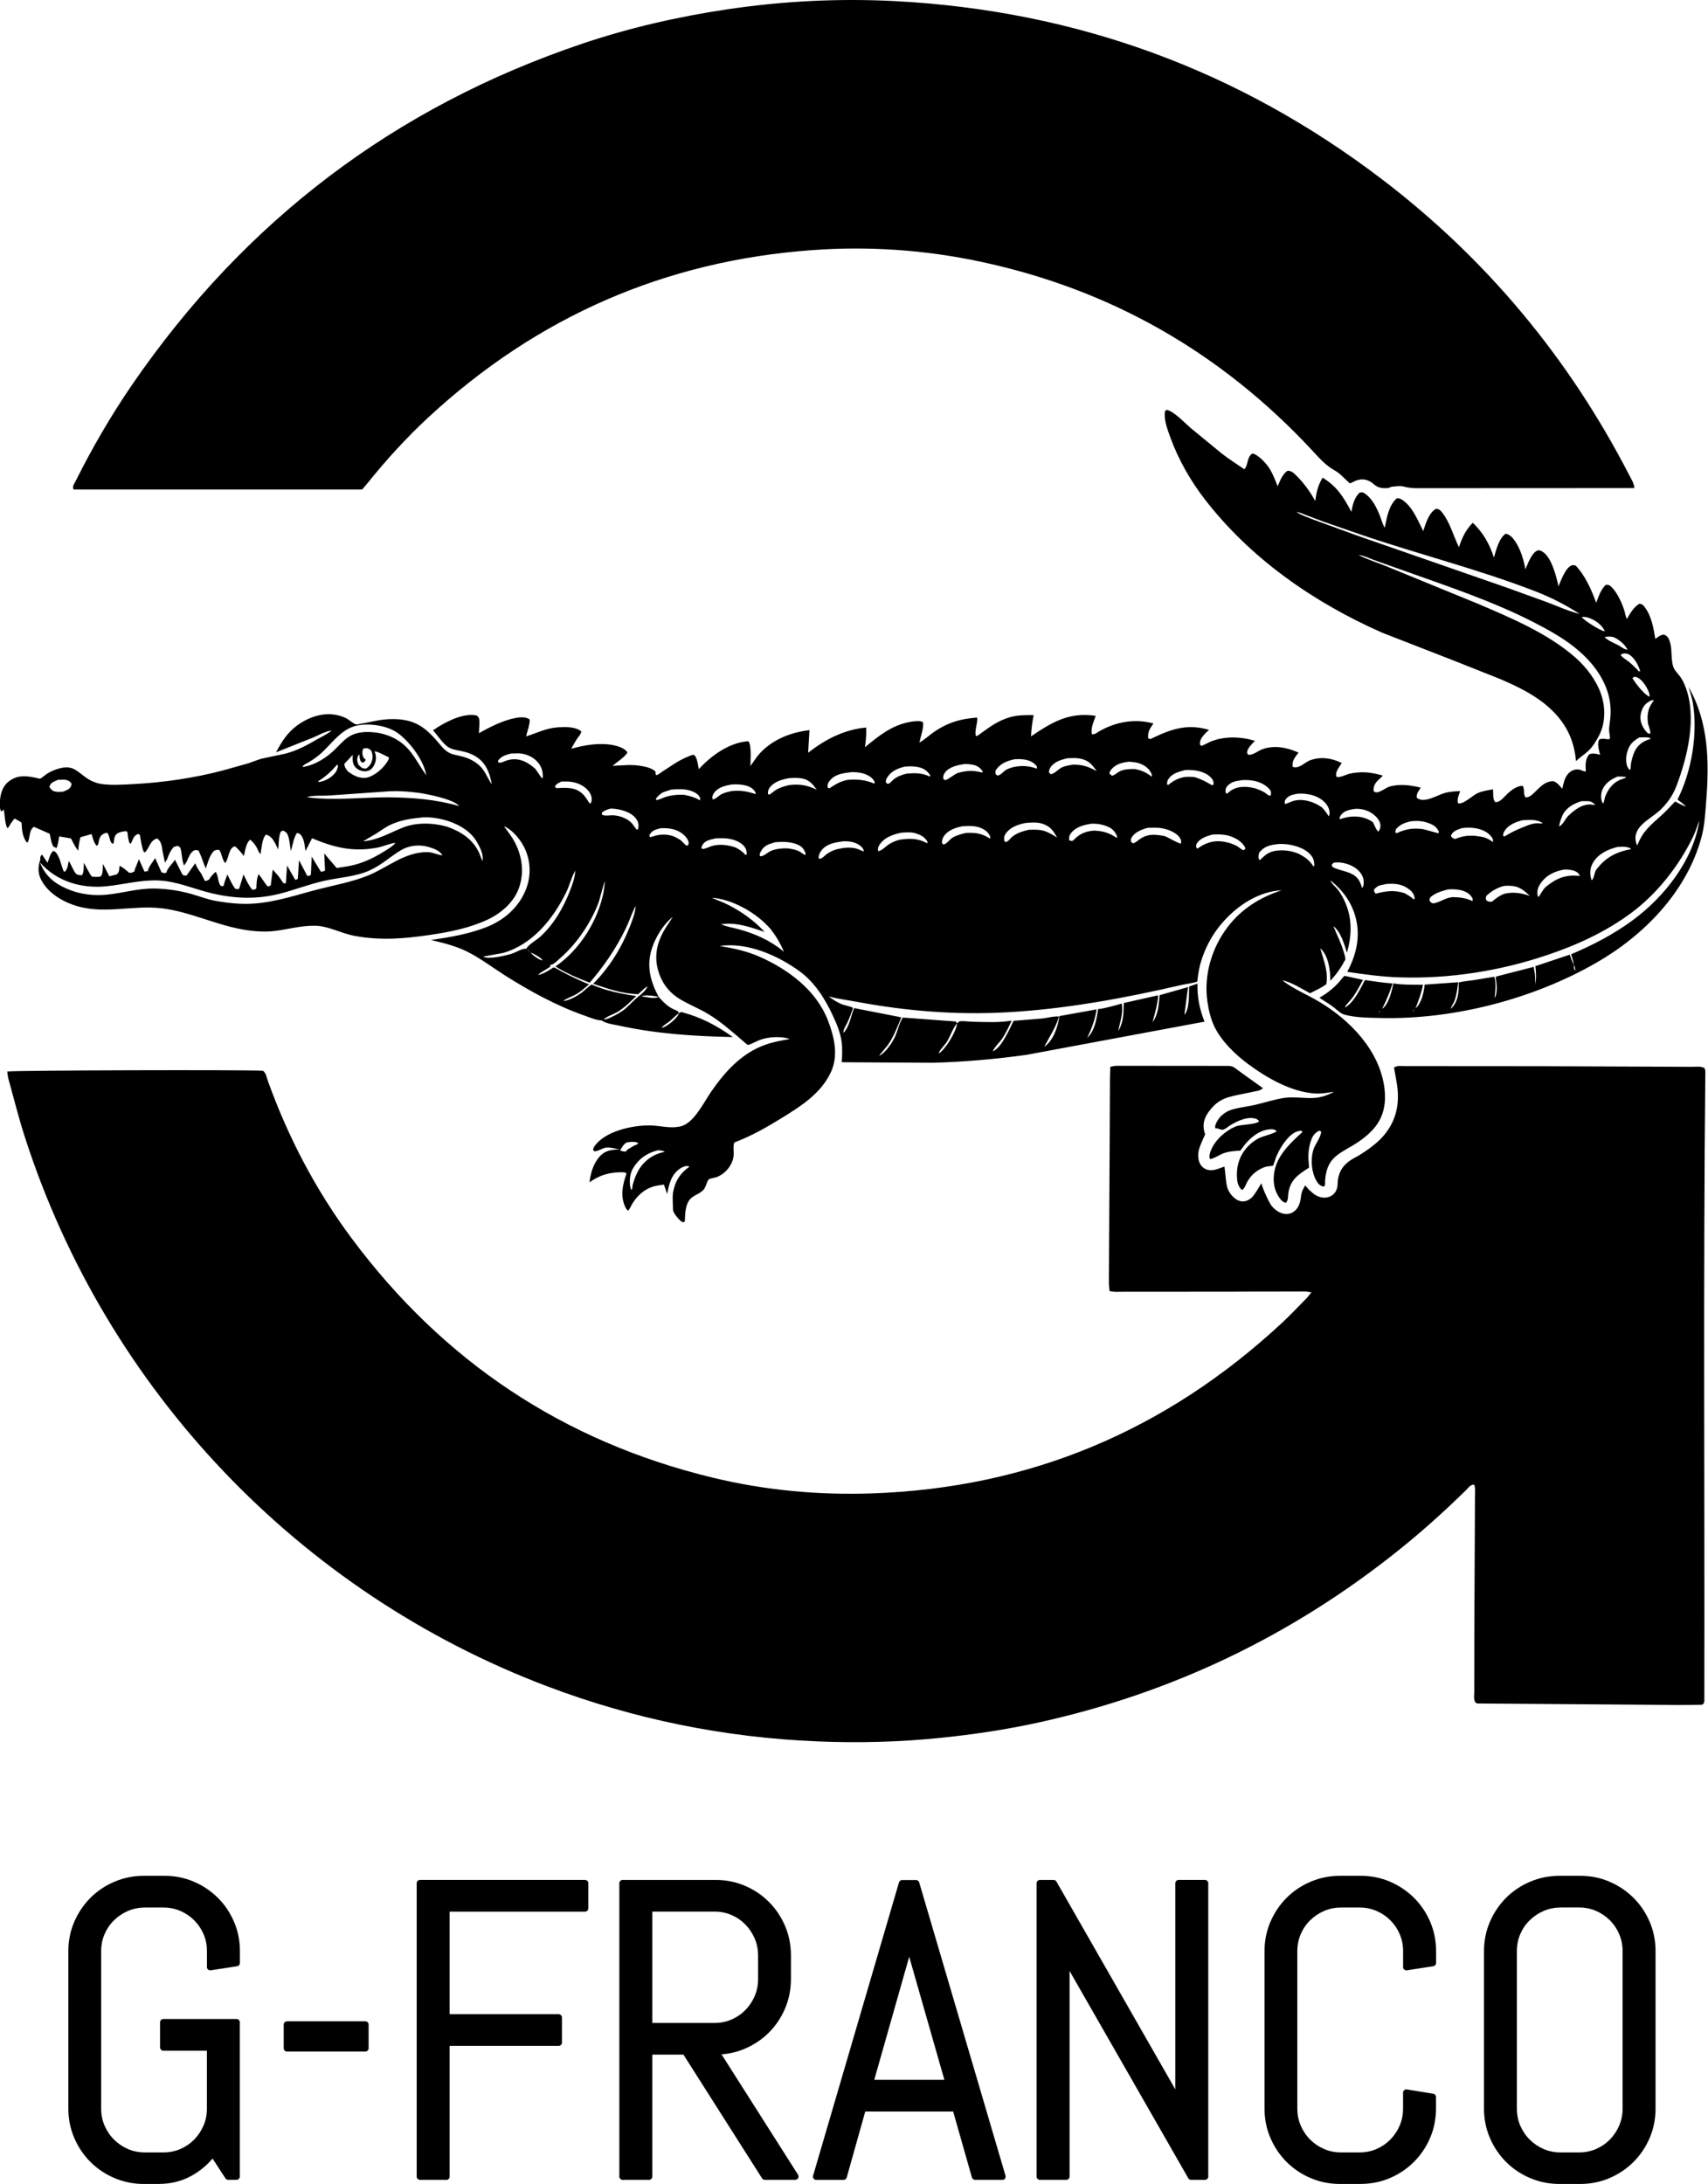 <?xml version="1.0" encoding="UTF-8"?><svg id="_レイヤー_2" xmlns="http://www.w3.org/2000/svg" viewBox="0 0 369.57 472.45"><g id="_レイヤー_1-2"><path d="M51.21,470.85h-1.81l-3.32-5.09c-1.39,1.83-3.07,3.28-5.04,4.36-1.98,1.08-4.18,1.62-6.6,1.62h-3.32c-2.15,0-4.18-.41-6.09-1.22-1.9-.81-3.56-1.92-4.98-3.34-1.42-1.42-2.53-3.07-3.34-4.96-.81-1.89-1.22-3.91-1.22-6.06v-34.08c0-2.15.41-4.17,1.22-6.06.81-1.89,1.92-3.54,3.34-4.96s3.07-2.53,4.98-3.34c1.9-.81,3.93-1.22,6.09-1.22h4.51c2.15,0,4.17.41,6.06,1.22,1.89.81,3.54,1.92,4.96,3.34s2.53,3.07,3.34,4.96c.81,1.89,1.22,3.91,1.22,6.06v2.57l-5.71.88v-3.45c0-1.42-.27-2.74-.8-3.96-.53-1.22-1.25-2.29-2.17-3.21-.92-.91-1.98-1.64-3.21-2.17-1.22-.53-2.54-.8-3.96-.8h-3.98c-1.42,0-2.74.27-3.96.8-1.23.53-2.3,1.26-3.23,2.17-.93.91-1.66,1.98-2.19,3.21-.53,1.23-.8,2.55-.8,3.96v34.08c0,1.42.27,2.74.8,3.96.53,1.23,1.26,2.3,2.19,3.23.93.93,2.01,1.66,3.23,2.19,1.22.53,2.54.8,3.96.8h3.98c1.42,0,2.74-.27,3.96-.8,1.23-.53,2.29-1.26,3.21-2.19.91-.93,1.64-2.01,2.17-3.23.53-1.22.8-2.54.8-3.96v-13.23h-10.14v-5.44h15.84v33.37Z"/><path d="M34.44,472.45h-3.32c-2.24,0-4.38-.43-6.36-1.28-1.98-.84-3.73-2.02-5.2-3.49-1.47-1.47-2.65-3.22-3.49-5.18-.85-1.97-1.28-4.1-1.28-6.34v-34.08c0-2.24.43-4.37,1.28-6.34.84-1.96,2.02-3.7,3.49-5.18s3.22-2.65,5.2-3.49c1.98-.85,4.12-1.28,6.36-1.28h4.51c2.24,0,4.37.43,6.34,1.28,1.96.84,3.7,2.02,5.18,3.49s2.65,3.21,3.49,5.18c.85,1.97,1.27,4.1,1.27,6.34v2.57c0,.35-.25.64-.6.7l-5.71.88c-.2.03-.41-.03-.57-.16-.16-.13-.25-.33-.25-.54v-3.45c0-1.31-.25-2.55-.74-3.68-.49-1.14-1.17-2.14-2.02-2.99-.85-.85-1.86-1.53-2.99-2.02-1.13-.49-2.37-.74-3.68-.74h-3.98c-1.31,0-2.55.25-3.68.74-1.14.49-2.15,1.17-3.02,2.02-.86.84-1.55,1.85-2.04,2.99-.49,1.13-.74,2.37-.74,3.68v34.08c0,1.31.25,2.55.74,3.68.5,1.14,1.18,2.16,2.04,3.01.86.86,1.88,1.55,3.01,2.04,1.13.49,2.37.74,3.68.74h3.98c1.31,0,2.55-.25,3.68-.74,1.13-.49,2.14-1.18,2.99-2.04.85-.86,1.53-1.88,2.02-3.02.49-1.13.74-2.36.74-3.68v-12.53h-9.43c-.39,0-.71-.32-.71-.71v-5.44c0-.39.32-.71.71-.71h15.84c.39,0,.71.32.71.71v33.37c0,.39-.32.71-.71.71h-1.81c-.24,0-.46-.12-.59-.32l-2.79-4.27c-1.32,1.55-2.88,2.81-4.65,3.78-2.08,1.13-4.41,1.7-6.93,1.7ZM31.12,407.21c-2.05,0-4,.39-5.81,1.16-1.81.77-3.41,1.84-4.76,3.19s-2.42,2.94-3.19,4.74c-.77,1.79-1.16,3.74-1.16,5.79v34.08c0,2.05.39,3.99,1.16,5.78.77,1.8,1.84,3.39,3.19,4.74,1.34,1.35,2.95,2.42,4.75,3.19,1.81.77,3.76,1.16,5.81,1.16h3.32c2.29,0,4.39-.51,6.26-1.53,1.88-1.02,3.5-2.43,4.82-4.17.14-.18.34-.28.59-.28.23,0,.44.13.57.32l3.11,4.77h.72v-31.96h-14.43v4.03h9.43c.39,0,.71.32.71.71v13.23c0,1.51-.29,2.94-.86,4.24-.56,1.3-1.34,2.46-2.31,3.45-.98.99-2.13,1.78-3.43,2.34-1.31.57-2.73.86-4.24.86h-3.98c-1.51,0-2.93-.29-4.24-.86-1.3-.56-2.46-1.35-3.45-2.34-.99-.98-1.77-2.14-2.34-3.45-.57-1.31-.86-2.73-.86-4.24v-34.08c0-1.51.29-2.93.86-4.24.57-1.31,1.36-2.46,2.34-3.43.99-.97,2.15-1.75,3.44-2.31,1.31-.57,2.73-.86,4.24-.86h3.98c1.51,0,2.93.29,4.24.86,1.3.56,2.45,1.34,3.43,2.32.97.97,1.75,2.13,2.32,3.43.57,1.31.86,2.74.86,4.24v2.63l4.29-.66v-1.96c0-2.05-.39-4-1.16-5.78-.77-1.8-1.85-3.39-3.19-4.74s-2.94-2.42-4.74-3.19c-1.79-.77-3.74-1.16-5.78-1.16h-4.51Z"/><path d="M62.1,443.1v-5.13h16.95v5.13h-16.95Z"/><path d="M79.05,443.81h-16.95c-.39,0-.71-.32-.71-.71v-5.13c0-.39.32-.71.71-.71h16.95c.39,0,.71.32.71.71v5.13c0,.39-.32.71-.71.71ZM62.81,442.4h15.54v-3.72h-15.54v3.72Z"/><path d="M96.58,412.83v23.59h24.3v5.44h-24.3v28.99h-5.71v-63.46h35.72v5.44h-30.01Z"/><path d="M96.58,471.56h-5.71c-.39,0-.71-.32-.71-.71v-63.46c0-.39.32-.71.71-.71h35.72c.39,0,.71.32.71.71v5.44c0,.39-.32.71-.71.71h-29.3v22.18h23.59c.39,0,.71.32.71.71v5.44c0,.39-.32.71-.71.71h-23.59v28.28c0,.39-.32.71-.71.71ZM91.57,470.15h4.3v-28.28c0-.39.32-.71.71-.71h23.59v-4.03h-23.59c-.39,0-.71-.32-.71-.71v-23.59c0-.39.32-.71.71-.71h29.3v-4.03h-34.3v62.05Z"/><path d="M165.49,470.85l-17.22-27.09h-7.83v27.09h-5.71v-63.46h20.14c2.15,0,4.17.41,6.06,1.22,1.89.81,3.54,1.92,4.96,3.34,1.42,1.42,2.53,3.08,3.34,4.98.81,1.9,1.22,3.93,1.22,6.09v5.13c0,2.15-.4,4.18-1.22,6.09-.81,1.9-1.92,3.56-3.34,4.98-1.42,1.42-3.07,2.53-4.96,3.34-1.89.81-3.91,1.22-6.06,1.22l17.22,27.09h-6.59ZM164.73,423.01c0-1.42-.27-2.74-.8-3.96-.53-1.22-1.25-2.3-2.17-3.23-.92-.93-1.98-1.66-3.21-2.19-1.22-.53-2.54-.8-3.96-.8h-14.16v25.49h14.16c1.42,0,2.74-.27,3.96-.8,1.23-.53,2.29-1.26,3.21-2.19.91-.93,1.64-2.01,2.17-3.23.53-1.22.8-2.54.8-3.96v-5.13Z"/><path d="M172.08,471.56h-6.59c-.24,0-.47-.12-.6-.33l-17.01-26.76h-6.74v26.38c0,.39-.32.71-.71.71h-5.71c-.39,0-.71-.32-.71-.71v-63.46c0-.39.32-.71.71-.71h20.14c2.24,0,4.37.43,6.34,1.27s3.71,2.02,5.18,3.49c1.47,1.47,2.65,3.22,3.49,5.2.85,1.98,1.27,4.12,1.27,6.36v5.13c0,2.24-.43,4.38-1.27,6.36s-2.02,3.73-3.49,5.2c-1.47,1.47-3.21,2.65-5.18,3.49-1.59.69-3.3,1.1-5.08,1.23l16.56,26.05c.14.22.15.49.02.72-.12.23-.36.37-.62.37ZM165.88,470.15h4.92l-16.53-26c-.14-.22-.15-.49-.02-.72.12-.23.36-.37.62-.37,2.05,0,4-.39,5.78-1.16,1.8-.77,3.39-1.85,4.74-3.19,1.34-1.34,2.42-2.94,3.19-4.76.77-1.8,1.16-3.76,1.16-5.81v-5.13c0-2.05-.39-4-1.16-5.81-.77-1.81-1.85-3.41-3.19-4.76-1.34-1.34-2.94-2.42-4.74-3.19-1.79-.77-3.74-1.16-5.78-1.16h-19.43v62.05h4.3v-26.38c0-.39.32-.71.71-.71h7.83c.24,0,.47.12.6.33l17.01,26.76ZM154.6,439.03h-14.16c-.39,0-.71-.32-.71-.71v-25.49c0-.39.32-.71.71-.71h14.16c1.5,0,2.93.29,4.24.86,1.3.56,2.46,1.35,3.43,2.34.97.99,1.75,2.15,2.31,3.45.57,1.31.86,2.74.86,4.24v5.13c0,1.51-.29,2.94-.86,4.24-.56,1.3-1.34,2.46-2.31,3.44-.98.99-2.13,1.78-3.43,2.34-1.31.57-2.73.86-4.24.86ZM141.14,437.62h13.46c1.31,0,2.55-.25,3.68-.74,1.14-.49,2.14-1.18,2.99-2.04.85-.86,1.53-1.88,2.02-3.02.49-1.13.74-2.36.74-3.68v-5.13c0-1.31-.25-2.55-.74-3.68-.5-1.14-1.18-2.16-2.02-3.02-.85-.86-1.85-1.55-2.99-2.04-1.13-.49-2.37-.74-3.68-.74h-13.46v24.08Z"/><path d="M206.78,456.07h-20.09l-4.16,14.78h-5.93l18.59-63.46h3.01l18.68,63.46h-5.89l-4.2-14.78ZM188.23,450.63h17.04l-8.36-29.25-.18-2.35-.18,2.35-8.32,29.25Z"/><path d="M216.87,471.56h-5.89c-.31,0-.59-.21-.68-.51l-4.06-14.27h-19.02l-4.01,14.27c-.09.3-.36.52-.68.52h-5.93c-.22,0-.43-.11-.56-.28-.13-.18-.18-.41-.11-.62l18.59-63.46c.09-.3.36-.51.68-.51h3.01c.31,0,.59.21.68.51l18.68,63.46c.06.21.02.44-.11.62-.13.18-.34.28-.57.28ZM211.51,470.15h4.41l-18.26-62.05h-1.95l-18.17,62.05h4.45l4.01-14.27c.09-.3.36-.52.68-.52h20.09c.31,0,.59.21.68.51l4.06,14.27ZM205.27,451.33h-17.04c-.22,0-.43-.11-.56-.28-.13-.18-.18-.41-.12-.62l8.32-29.25.15-2.21c.03-.37.33-.65.7-.65.37,0,.68.28.7.65l.18,2.35,8.34,29.11c.06.21.02.44-.11.62-.13.18-.34.28-.56.28ZM189.17,449.92h15.17l-7.61-26.62-7.56,26.62Z"/><path d="M257.72,470.85l-26.47-46.2-.53-2.74v48.95h-5.71v-63.46h2.97l26.47,46.25.57,2.7v-48.95h5.71v63.46h-3.01Z"/><path d="M260.73,471.56h-3.01c-.25,0-.49-.14-.61-.36l-25.68-44.83v44.48c0,.39-.32.71-.71.71h-5.71c-.39,0-.71-.32-.71-.71v-63.46c0-.39.32-.71.71-.71h2.97c.25,0,.49.14.61.36l25.72,44.95v-44.6c0-.39.32-.71.71-.71h5.71c.39,0,.71.32.71.71v63.46c0,.39-.32.71-.71.71ZM258.13,470.15h1.89v-62.05h-4.3v48.24c0,.36-.27.66-.63.7-.36.04-.69-.2-.76-.55l-.55-2.59-26.21-45.8h-1.85v62.05h4.3v-48.24c0-.36.28-.67.64-.7.39-.02.69.21.76.57l.51,2.63,26.2,45.75Z"/><path d="M308.81,462.22c-.81,1.89-1.92,3.54-3.34,4.96-1.42,1.42-3.07,2.53-4.96,3.34-1.89.81-3.91,1.22-6.06,1.22h-4.51c-2.15,0-4.18-.41-6.09-1.22-1.9-.81-3.56-1.92-4.98-3.34-1.42-1.42-2.53-3.07-3.34-4.96-.81-1.89-1.22-3.91-1.22-6.06v-34.08c0-2.15.41-4.17,1.22-6.06.81-1.89,1.92-3.54,3.34-4.96s3.07-2.53,4.98-3.34c1.9-.81,3.93-1.22,6.09-1.22h4.51c2.15,0,4.17.41,6.06,1.22,1.89.81,3.54,1.92,4.96,3.34s2.53,3.07,3.34,4.96c.81,1.89,1.22,3.91,1.22,6.06v2.57l-5.71.88v-3.45c0-1.42-.27-2.74-.8-3.96-.53-1.22-1.25-2.29-2.17-3.21-.92-.91-1.98-1.64-3.21-2.17-1.22-.53-2.54-.8-3.96-.8h-3.98c-1.42,0-2.74.27-3.96.8-1.23.53-2.3,1.26-3.23,2.17-.93.91-1.66,1.98-2.19,3.21-.53,1.23-.8,2.55-.8,3.96v34.08c0,1.42.27,2.74.8,3.96.53,1.23,1.26,2.3,2.19,3.23.93.93,2.01,1.66,3.23,2.19,1.22.53,2.54.8,3.96.8h3.98c1.42,0,2.74-.27,3.96-.8,1.23-.53,2.29-1.26,3.21-2.19.91-.93,1.64-2.01,2.17-3.23.53-1.22.8-2.54.8-3.96v-3.45l5.71.93v2.52c0,2.16-.4,4.17-1.22,6.06Z"/><path d="M294.45,472.45h-4.51c-2.24,0-4.38-.43-6.36-1.28-1.98-.84-3.73-2.02-5.2-3.49-1.47-1.47-2.65-3.22-3.49-5.18-.85-1.97-1.28-4.1-1.28-6.34v-34.08c0-2.24.43-4.37,1.28-6.34.84-1.96,2.02-3.7,3.49-5.18s3.22-2.65,5.2-3.49c1.98-.85,4.12-1.28,6.36-1.28h4.51c2.24,0,4.37.43,6.34,1.28,1.96.84,3.7,2.02,5.18,3.49s2.65,3.21,3.49,5.18c.85,1.97,1.27,4.1,1.27,6.34v2.57c0,.35-.25.64-.6.7l-5.71.88c-.2.03-.41-.03-.57-.16-.16-.13-.25-.33-.25-.54v-3.45c0-1.31-.25-2.55-.74-3.68-.49-1.14-1.17-2.14-2.02-2.99-.85-.85-1.86-1.53-2.99-2.02-1.13-.49-2.37-.74-3.68-.74h-3.98c-1.31,0-2.55.25-3.68.74-1.14.49-2.15,1.17-3.02,2.02-.86.84-1.55,1.85-2.04,2.99-.49,1.13-.74,2.37-.74,3.68v34.08c0,1.31.25,2.55.74,3.68.5,1.14,1.18,2.16,2.04,3.01.86.86,1.88,1.55,3.01,2.04,1.13.49,2.37.74,3.68.74h3.98c1.31,0,2.55-.25,3.68-.74,1.13-.49,2.14-1.18,2.99-2.04.85-.86,1.53-1.88,2.02-3.02.49-1.13.74-2.36.74-3.68v-3.45c0-.21.09-.4.25-.54.16-.13.36-.2.57-.16l5.71.93c.34.05.59.35.59.7v2.52c0,2.24-.43,4.38-1.27,6.34s-2.02,3.71-3.49,5.18c-1.47,1.47-3.21,2.65-5.18,3.49-1.97.85-4.1,1.28-6.34,1.28ZM289.94,407.21c-2.05,0-4,.39-5.81,1.16-1.81.77-3.41,1.84-4.76,3.19s-2.42,2.94-3.19,4.74c-.77,1.79-1.16,3.74-1.16,5.79v34.08c0,2.05.39,3.99,1.16,5.78.77,1.8,1.84,3.39,3.19,4.74,1.34,1.35,2.95,2.42,4.75,3.19,1.81.77,3.76,1.16,5.81,1.16h4.51c2.05,0,3.99-.39,5.78-1.16,1.8-.77,3.39-1.85,4.74-3.19,1.34-1.34,2.42-2.94,3.19-4.74h0c.77-1.79,1.16-3.73,1.16-5.78v-1.92l-4.29-.7v2.62c0,1.51-.29,2.94-.86,4.24-.56,1.3-1.34,2.46-2.31,3.45-.98.99-2.13,1.78-3.43,2.34-1.31.57-2.73.86-4.24.86h-3.98c-1.51,0-2.93-.29-4.24-.86-1.3-.56-2.46-1.35-3.45-2.34-.99-.98-1.77-2.14-2.34-3.45-.57-1.31-.86-2.73-.86-4.24v-34.08c0-1.51.29-2.93.86-4.24.57-1.31,1.36-2.46,2.34-3.43.99-.97,2.15-1.75,3.44-2.31,1.31-.57,2.73-.86,4.24-.86h3.98c1.51,0,2.93.29,4.24.86,1.3.56,2.45,1.34,3.43,2.32.97.97,1.75,2.13,2.32,3.43.57,1.31.86,2.74.86,4.24v2.63l4.29-.66v-1.96c0-2.05-.39-4-1.16-5.78-.77-1.8-1.85-3.39-3.19-4.74s-2.94-2.42-4.74-3.19c-1.79-.77-3.74-1.16-5.78-1.16h-4.51Z"/><path d="M356.3,462.22c-.81,1.89-1.92,3.54-3.34,4.96-1.42,1.42-3.07,2.53-4.96,3.34-1.89.81-3.91,1.22-6.06,1.22h-4.51c-2.15,0-4.18-.41-6.09-1.22-1.9-.81-3.56-1.92-4.98-3.34-1.42-1.42-2.53-3.07-3.34-4.96-.81-1.89-1.22-3.91-1.22-6.06v-34.08c0-2.15.41-4.17,1.22-6.06.81-1.89,1.92-3.54,3.34-4.96s3.07-2.53,4.98-3.34c1.9-.81,3.93-1.22,6.09-1.22h4.51c2.15,0,4.17.41,6.06,1.22,1.89.81,3.54,1.92,4.96,3.34s2.53,3.07,3.34,4.96c.81,1.89,1.22,3.91,1.22,6.06v34.08c0,2.16-.4,4.17-1.22,6.06ZM351.81,422.08c0-1.42-.27-2.74-.8-3.96-.53-1.22-1.25-2.29-2.17-3.21-.92-.91-1.98-1.64-3.21-2.17-1.22-.53-2.54-.8-3.96-.8h-3.98c-1.42,0-2.74.27-3.96.8-1.23.53-2.3,1.26-3.23,2.17-.93.91-1.66,1.98-2.19,3.21-.53,1.23-.8,2.55-.8,3.96v34.08c0,1.42.27,2.74.8,3.96.53,1.23,1.26,2.3,2.19,3.23.93.93,2.01,1.66,3.23,2.19,1.22.53,2.54.8,3.96.8h3.98c1.42,0,2.74-.27,3.96-.8,1.23-.53,2.29-1.26,3.21-2.19.91-.93,1.64-2.01,2.17-3.23.53-1.22.8-2.54.8-3.96v-34.08Z"/><path d="M341.94,472.45h-4.51c-2.24,0-4.38-.43-6.36-1.28-1.98-.84-3.73-2.02-5.2-3.49-1.47-1.47-2.65-3.22-3.49-5.18-.85-1.97-1.28-4.1-1.28-6.34v-34.08c0-2.24.43-4.37,1.28-6.34.84-1.96,2.02-3.7,3.49-5.18s3.22-2.65,5.2-3.49c1.98-.85,4.12-1.28,6.36-1.28h4.51c2.24,0,4.37.43,6.34,1.28,1.96.84,3.7,2.02,5.18,3.49s2.65,3.21,3.49,5.18c.85,1.97,1.27,4.1,1.27,6.34v34.08c0,2.24-.43,4.38-1.27,6.34s-2.02,3.71-3.49,5.18c-1.47,1.47-3.21,2.65-5.18,3.49-1.97.85-4.1,1.28-6.34,1.28ZM337.42,407.21c-2.05,0-4,.39-5.81,1.16-1.81.77-3.41,1.84-4.76,3.19s-2.42,2.94-3.19,4.74c-.77,1.79-1.16,3.74-1.16,5.79v34.08c0,2.05.39,3.99,1.16,5.78.77,1.8,1.84,3.39,3.19,4.74,1.34,1.35,2.95,2.42,4.75,3.19,1.81.77,3.76,1.16,5.81,1.16h4.51c2.05,0,3.99-.39,5.78-1.16,1.8-.77,3.39-1.85,4.74-3.19,1.34-1.34,2.42-2.94,3.19-4.74h0c.77-1.79,1.16-3.73,1.16-5.78v-34.08c0-2.05-.39-4-1.16-5.78-.77-1.8-1.85-3.39-3.19-4.74s-2.94-2.42-4.74-3.19c-1.79-.77-3.74-1.16-5.78-1.16h-4.51ZM341.67,467.05h-3.98c-1.51,0-2.93-.29-4.24-.86-1.3-.56-2.46-1.35-3.45-2.34-.99-.98-1.77-2.14-2.34-3.45-.57-1.31-.86-2.73-.86-4.24v-34.08c0-1.51.29-2.93.86-4.24.57-1.31,1.36-2.46,2.34-3.43.99-.97,2.15-1.75,3.44-2.31,1.31-.57,2.73-.86,4.24-.86h3.98c1.51,0,2.93.29,4.24.86,1.3.56,2.45,1.34,3.43,2.32.97.97,1.75,2.13,2.32,3.43.57,1.31.86,2.74.86,4.24v34.08c0,1.51-.29,2.94-.86,4.24-.56,1.3-1.34,2.46-2.31,3.45-.98.99-2.13,1.78-3.43,2.34-1.31.57-2.73.86-4.24.86ZM337.69,412.65c-1.31,0-2.55.25-3.68.74-1.14.49-2.15,1.17-3.02,2.02-.86.84-1.55,1.85-2.04,2.99-.49,1.13-.74,2.37-.74,3.68v34.08c0,1.31.25,2.55.74,3.68.5,1.14,1.18,2.16,2.04,3.01.86.86,1.88,1.55,3.01,2.04,1.13.49,2.37.74,3.68.74h3.98c1.31,0,2.55-.25,3.68-.74,1.13-.49,2.14-1.18,2.99-2.04.85-.86,1.53-1.88,2.02-3.02.49-1.13.74-2.36.74-3.68v-34.08c0-1.31-.25-2.55-.74-3.68-.49-1.14-1.17-2.14-2.02-2.99-.85-.85-1.86-1.53-2.99-2.02-1.13-.49-2.37-.74-3.68-.74h-3.98Z"/><path d="M280.19,110.6l.38.19c1.15.76,2.63,1.21,3.9,1.72l9.39,3.42,32.18,11.19,8.97,3.25c2.25.86,4.45,1.87,6.8,2.44-3.23-2.05-6.17-3.57-9.75-4.95-12.29-4.75-25.12-7.95-37.58-12.2l-8.07-2.79-3.91-1.48c-.55-.21-1.35-.61-1.94-.61l-.38-.19-.37-.17.37.17ZM293.07,119.65l.37.17-.37-.17-.37-.16.37.16ZM352.14,140.56l.17.16-.17-.16c-.42-1.04-1.86-2.24-2.87-2.67-.64-.27-1.37-.17-2.05-.11.41.72,2.29,1.43,3.05,1.86.47.27,1.09.74,1.6.88l.26.04ZM92.25,167.74l.18.39-.18-.39c-.53-3.22-3.56-7.25-6.14-9.13-2.24-1.63-5.99-2.19-8.7-1.69-3.31.62-5.33,3.55-7.61,5.74-1.07,1.03-2.49,2.02-3.82,2.68l-.53.44.14.14c2.77-.49,5.23-2.1,7.18-4.08,1.1-1.11,2.05-2.23,3.51-2.89,1.36-.62,3.05-.67,4.52-.54,2.01.17,4.08.87,5.74,2.04,2.75,1.94,3.81,4.72,5.72,7.29ZM95.75,185.04l.17.16-.17-.16c-.62-1.08-2.12-1.57-3.25-1.88-1.87-.5-4.06-.25-5.72.75-2.44,1.46-4.31,3.31-6.99,4.47-2.96,1.29-6.64,1.47-9.78,2.2-3.04.7-5.9,1.79-8.89,2.6-5.24,1.43-10.13,1.29-15.39.04-3.77-.9-7.45-2.58-11.38-2.75-3.83-.17-7.49.86-11.26,1.25-5.41.56-10.83-1.01-14.45-5.17,1.14,2.9,3.02,4.49,5.85,5.72,2.71,1.19,5.77,1.56,8.71,1.26,3.43-.35,6.67-1.36,10.14-1.32,2.71.03,5.52.46,8.13,1.2,1.74.49,3.38,1.15,5.18,1.47,2.78.49,5.59.8,8.41.58,4.89-.37,9.41-1.97,14.11-3.16,3.46-.87,6.97-1.52,10.31-2.84,4.39-1.74,8.08-5.21,13.08-5.12,1.15.02,2.16.63,3.21.68ZM166.76,201.01l-.1-.12c-2.94-3.37-8.1-6.36-12.63-6.68,1.09.51,2.24.89,3.33,1.43,2.9,1.44,5.77,3.44,7.96,5.84l.11.13c-2.9-1.01-6.28-2.19-9.4-1.66,1.2.53,2.61.74,3.88,1.09,3.62,1,6.84,2.45,9.73,4.86-.78-1.78-1.68-3.36-2.89-4.89ZM141.86,222.87l.37-.17.37-.16-.37.16-.37.17ZM278.44,109.93h.37s-.37,0-.37,0ZM278.81,110.12h.55s-.55,0-.55,0ZM279.37,110.31h.37s-.37,0-.37,0ZM292.05,119.36h.37s-.37,0-.37,0ZM342.24,133.49c.42.66,3.92,2.88,4.8,3.03.11.02.12.01.22,0-.74-1.41-2.1-2.43-3.61-2.9-.46-.14-.92-.21-1.4-.13ZM351.18,141.39l-.52.27c.29.54,1.22,1.04,1.71,1.44.8.64,1.54,1.37,2.23,2.12h.31c-.41-1.33-1.27-3.06-2.57-3.7-.34-.17-.79-.2-1.16-.13ZM353.61,146.42l-.4.28c.7,1.15,2.47,3.47,3.7,4.03.13-.74-.6-2.05-1.03-2.67-.46-.65-1.16-1.46-1.98-1.63-.13-.03-.16-.02-.28,0ZM357.43,151.48c-.92.37-1.64.93-2.05,1.86-.5,1.14-.6,2.3-.1,3.46.28.67.69,1.25,1.2,1.76l.55.23c.24-.5-.39-1.83-.47-2.46-.12-.91-.09-1.87.16-2.76.22-.77.71-1.46,1.16-2.11l-.45.02ZM354.72,159.53c-1.48.83-2.2,1.61-2.66,3.26-.27.96-.33,2.39.18,3.28.1.18.22.33.36.47l.18-.1.14-1.37c.43-1.9.86-3.48,2.64-4.56.51-.31,1.07-.51,1.63-.69-.39-.39-1.06-.33-1.61-.32l-.86.03ZM78.63,161.94c-.23.39-.27.97-.16,1.41.12.52.26.67.67,1.01-.22.37-.25.44-.65.64-.4-.21-.47-.29-.6-.73-.1-.33-.1-.73-.12-1.08-.32.27-.46.63-.48,1.06-.01.4.14.85.29,1.21.67.6.72.81,1.64.8.77-.52,1.2-1.16,1.36-2.09.11-.62,0-1.21-.25-1.78-.4-.35-.59-.54-1.15-.54-.18,0-.37.05-.54.09ZM230.97,164.04c-1.37.29-2.84.74-3.67,1.97-.23.34-.31.66-.33,1.07l.37.41c.84-.1,1.6-1.07,2.39-1.46.8-.39,1.62-.47,2.48-.62,2.08,0,3.25.41,5.08,1.4-1.05-1.5-1.79-2.38-3.68-2.72-.85-.16-1.77-.09-2.63-.06ZM81.02,162.53c.43.94.43,1.73.07,2.7-.21.57-.67,1.2-1.24,1.45-.62.27-1.45.2-2.06-.08-.61-.28-1.08-.7-1.32-1.34-.23-.61-.17-1.32-.15-1.96l-1.81,1.94c.04.75.33,1.08.8,1.66,1.12.85,2.49,1.57,3.95,1.35.24-.03.45-.12.67-.2l.11-.04c1.63-.65,3.37-2.28,4.1-3.86l-.02-.35c-.84-.3-2.29-1.25-3.11-1.26ZM110.61,163c-1.11.29-2.22.59-2.87,1.6l.13.37c.59.11,1.08-.21,1.63-.41,2.49-.86,4.51.14,6.34,1.77l1.38,1.99h.21c.09-1.38-.21-2.48-1.15-3.52-.97-1.09-2.49-1.75-3.94-1.83l-1.73.02ZM219.45,164.26c-1.69.39-3.06.93-4.03,2.43l-.02.74.44.36c.79-.15,1.21-.87,1.87-1.26.5-.3,1.15-.47,1.71-.63,1.83-.33,3.23-.22,4.96.39,0-.46-.01-.51-.33-.85-.94-.98-2.29-1.2-3.58-1.22l-1.02.03ZM244.28,164.78c-1.51.18-2.86.49-3.87,1.74-.21.26-.32.5-.35.84l.52.45c.61-.09,1.06-.59,1.59-.89.96-.54,2.27-.56,3.34-.56,1.52.28,2.47.72,3.69,1.66.1-.49-.08-.75-.34-1.17-.68-1.06-1.87-1.66-3.08-1.91l-1.51-.17ZM208.69,165.28c-1.44.22-3.28.58-4.21,1.84-.34.47-.43.8-.38,1.37l.42.29c.98-.35,1.74-1.15,2.72-1.57,1.77-.49,3.25-.61,5.04-.14.27.07.21.1.37-.13-.43-.74-1.07-1.23-1.91-1.45-.64-.16-1.38-.21-2.05-.21ZM195.71,165.85c-1.55.41-2.92.97-3.79,2.42-.16.26-.23.54-.27.85l.25.4c.09,0,.4.03.46,0,.26-.13.67-.63.92-.84.88-.75,1.83-1.05,2.93-1.33,1.78-.14,3.33-.18,4.97.65l.11-.26c-.69-1.07-1.5-1.58-2.76-1.83-.88-.17-1.94-.16-2.83-.06ZM256.55,166.56c-1.45.37-3.03.73-3.83,2.14-.16.27-.19.57-.21.88l.2.26c1.74-1.41,3.28-2,5.52-1.75l.5.09c1.29.44,2.37.97,3.52,1.7l.35-.21c-.01-.7-.18-1.1-.71-1.59-1.42-1.32-3.5-1.56-5.35-1.51ZM349.99,168c-1.39.58-2.7,1.43-3.29,2.89-.31.77-.39,1.98.03,2.73.04.07.11.15.17.21.19-.46.29-.88.38-1.37.6-1.63,1.55-2.96,3.15-3.72l1.3-.48.09-.19c-.62-.06-1.22-.11-1.84-.07ZM72.97,165.4c-1.3,1.47-2.47,2.59-4.14,3.62l.15.16c1.36-.19,2.77-.96,3.61-2.07.29-.39.42-.87.55-1.34l-.11-.35-.06-.02ZM184.19,167.05c-1.74.19-3.57.41-4.71,1.9-.41.53-.45.76-.4,1.42l.38.17c1.36-.9,2.5-1.61,4.15-1.86,2.13-.12,3.6.03,5.6.84.09-.35.03-.41-.16-.72-.55-.88-1.82-1.42-2.8-1.6-.65-.12-1.39-.19-2.05-.16ZM268.73,168.76l-1.31.23c-.82.19-1.61.62-2.06,1.35-.21.34-.17.63-.19,1.02l.28.39.14-.13c1.24-1.14,2.44-1.47,4.12-1.39.63.03,1.25.16,1.87.3.69.26,1.41.51,2.04.9.2.12.91.7,1.04.71.12,0,.22-.07.33-.11.04-.64.1-.85-.36-1.35-1.25-1.39-3.11-1.9-4.93-1.94l-.97.02ZM170.7,168.34c-1.6.31-3.32.76-4.27,2.22-.24.36-.27.71-.27,1.13l.22.25c.56-.28.97-.72,1.5-1.05.87-.55,1.96-.85,2.95-1.07,2.32-.24,3.75.02,5.9,1-.96-1.25-1.68-2.2-3.35-2.45-.84-.13-1.83-.1-2.67-.03ZM92.44,168.41h.2s-.2,0-.2,0ZM121.52,169.06c-.58.28-1.13.48-1.45,1.07l.25.37c2.06-.1,4.08-.32,5.74,1.24.47.45.88,1.05,1.22,1.61l.31.44h.21c.26-.43.29-.98.17-1.45-.28-1.1-1.25-2.01-2.22-2.52-1.41-.74-2.68-.8-4.23-.75ZM158.39,169.7c-1.35.21-2.97.59-3.83,1.75-.23.31-.36.64-.46,1.02l.12.48c.62-.07,1.31-.85,1.91-1.15.66-.33,1.38-.5,2.1-.67,2.06-.2,3.31.03,5.28.65,0-.47-.22-.69-.55-1.02-.92-.94-2.74-1.1-3.98-1.08l-.59.02ZM280.91,171.69c-.99.16-2.09.33-2.71,1.22-.28.4-.24.59-.16,1.04.72-.22,1.4-.6,2.12-.77,1.61-.36,3.46.11,4.88.87l.99.6c.57.62,1.05,1.2,1.46,1.94.27-.43.22-.87.11-1.37-.25-1.1-1.17-1.98-2.09-2.54-1.32-.8-3.07-1.06-4.6-.99ZM12.5,168.72c-.63.26-1.41.52-1.71,1.19-.06.13-.06.18-.1.32.31.48.57.84,1.16.98.51.13,1.2.09,1.73.06.66-.25,1.46-.47,1.77-1.17.08-.18.11-.36.13-.55-.3-.47-.63-.73-1.2-.84-.55-.1-1.23-.03-1.79,0ZM145.17,170.83l-1.5.49c-.73.3-1.21.78-1.7,1.38v.38c.65-.03,1.34-.45,1.96-.65,1.31-.44,2.77-.55,4.14-.48,1.17.23,2.34.54,3.36,1.18.13-.38.08-.45-.11-.81-.33-.65-1.42-1.15-2.09-1.33-1.3-.36-2.74-.29-4.07-.16ZM342.18,173.32c-1.58.48-3.19,1.33-4,2.86-.26.49-.86,2.1-.78,2.62.8-.5,1.2-1.43,1.77-2.15,1.31-1.27,2.91-2.62,4.86-2.62.39,0,.75.12,1.15.1-.46-.49-.89-.79-1.58-.82h-1.42ZM83.09,171.26l-12,.84c-1.24.08-3.61-.09-4.69.36,6.03.8,11.82,0,17.84.02,5.17.07,10.1.46,15.1,1.89-1.14-1.48-7.05-2.64-8.92-2.88-2.32-.3-5-.47-7.34-.23ZM293.18,174.98c-1.15.19-2.27.35-3.03,1.34-.16.21-.25.46-.32.71l.12.19c1.95-.73,4.12-.86,6.06.03.38.17.72.38,1.06.62.29.53.71,1.73,1.18,2.04.36-.47.49-.89.43-1.5-.08-.86-.85-1.73-1.5-2.24-1.13-.88-2.58-1.28-4-1.19ZM132.12,174.92c-.73.19-1.26.37-1.85.84l-.06.43c.58.42,1.64.16,2.38.18,1.6.04,3.64.82,4.51,2.23l.64.85.29-.02c.2-.73.19-1.33-.19-2-.72-1.28-2.18-1.89-3.53-2.23-.73-.18-1.42-.27-2.17-.28ZM329.45,177.43c-1.53.39-3.19,1.03-4.01,2.52-.14.25-.18.55-.22.84l.31.15c1.01-.57,2.01-1.17,3.09-1.6,1.12-.44,2.44-1.11,3.64-1.23.52-.06,1.03.07,1.55,0-1.11-.93-3.01-.75-4.37-.67ZM305.14,177.69c-1.33.35-2.18.65-3.1,1.7l-.15.65.3.2c1.98-.91,3.65-1.2,5.84-.85l3.2.87c.07-.2.15-.25.05-.45-.48-1.04-1.31-1.46-2.36-1.82-1.17-.41-2.56-.49-3.78-.29ZM221.88,178.03c-1.68.36-3.45.94-4.39,2.51-.29.48-.25.88-.17,1.42l.3.21c.65-.18.91-.78,1.44-1.19,1.06-.82,2.31-1.2,3.6-1.48,1.25-.02,2.43-.09,3.62.37.89.34,1.65.81,2.44,1.32-.85-1.56-1.56-2.55-3.36-3.05-1.12-.31-2.32-.22-3.46-.1ZM236.07,178.2c-1.65.27-3.36.71-4.41,2.14-.32.44-.36.85-.33,1.38.39.24.39.23.84.14,1.37-1.46,2.51-1.98,4.52-2.18,2.05.1,3.22.45,4.94,1.56l.11-.23c-.43-1.08-1.02-1.76-2.12-2.22-1.09-.46-2.38-.66-3.56-.59ZM316.36,179.13c-.84.29-1.91.6-2.33,1.47l-.09.24c.36.46.37.52.94.65,2.21-.92,3.94-.86,6.26-.35.71.28,1.3.53,1.89,1.03.09-.57-.03-.74-.37-1.21-.78-1.07-2.32-1.64-3.58-1.82-.87-.13-1.84-.12-2.71,0ZM90.64,176.91c-2.04.21-3.96.56-5.86,1.38-1.19.51-2.24,1.31-3.32,2l-2.89,1.71c3.16-.25,5.67-1.79,8.51-2.94,2.97-1.2,6.56-1.09,9.59-.25,3,1.05,5.57,2.66,6.98,5.63l.73,1.83c.35-1.36-.6-3.13-1.29-4.29-1.47-2.47-4.49-4.01-7.19-4.68-1.57-.39-3.66-.67-5.25-.38ZM248.37,179.07c-1.3.35-2.84.93-3.54,2.16-.19.33-.13.53-.1.9l.42.3c.56-.13.91-.49,1.36-.82,1.78-1.32,3.51-1.13,5.58-.72.66.27,3.01,1.66,3.44,1.59.1-.58.05-.81-.29-1.3-.8-1.16-2.68-1.84-4.01-2.04-.93-.14-1.92-.07-2.86-.06ZM208.01,178.79c-1.49.34-2.99.86-3.85,2.22-.26.41-.32.84-.35,1.31l.28.37c.82-.11,1.33-1.1,2.07-1.52.88-.5,1.91-.78,2.9-.99,2.01-.09,3.44.1,5.15,1.24.12-.34.08-.38-.08-.71-.49-.96-1.47-1.49-2.47-1.79-1.07-.32-2.53-.26-3.63-.15ZM143.01,179.16c-1.03.24-1.87.44-2.44,1.39-.1.17-.02.35.02.54.28-.03.5-.08.77-.17,1.47-.53,3.34-.51,4.76.16l1.11.62,1.23,1.21.37-.02c.21-.36.24-.39.14-.8-.23-.89-1.19-1.74-1.97-2.17-1.22-.67-2.61-.81-3.98-.76ZM262.46,180.53c-1.18.26-2.77.79-3.46,1.88-.28.44-.22.59-.09,1.05l.23.1c1.67-1.24,3.5-1.83,5.61-1.49l1.2.26c.57.21,1.21.41,1.74.72.48.28.91.78,1.47.87l.32-.37c-.27-.89-1.26-1.69-2.05-2.12-1.62-.89-3.16-.99-4.95-.9ZM195.04,180.13c-1.85.39-3.71,1.01-4.78,2.69-.28.44-.34.77-.26,1.29.65.06,1.79-1.13,2.41-1.51.64-.39,1.39-.71,2.12-.91,2.23-.38,4.07-.37,6.11.73.06-.32.08-.31-.11-.58-.62-.9-1.46-1.28-2.48-1.59-.93-.29-2.05-.17-3.02-.12ZM350,183.22c-2.11.52-4.11,1.43-5.29,3.37-.61,1-.75,2.15-.48,3.29.05.2.11.37.2.56.49-.51.55-1.46.84-2.12,1.94-2.73,4.4-4.05,7.65-4.62-.23-.33-.62-.39-1.01-.46-.59-.11-1.31-.07-1.91-.02ZM276.59,182.59c-.72.08-1.44.16-2.13.41-.86.31-1.4.73-1.98,1.43-.15.53-.26.87-.08,1.42l.23.22c1.38-1.44,2.35-2.06,4.42-2.11,1.4-.04,2.72.21,4.02.76,1.36.73,2.29,1.38,3.13,2.72l.18-.18c-.02-1.16-.22-1.79-1.06-2.62-1.5-1.47-4.28-2.12-6.32-2.07l-.42.02ZM154.96,181.33l-1.49.37c-.62.2-1.27.61-1.55,1.23l-.16.47.2.26c.68-.02,1.3-.38,1.94-.6,1.64-.56,3.75-.29,5.34.31.83.45,1.45.86,2.07,1.58l.25-.13c.02-.73-.12-1.29-.63-1.85-1.09-1.18-2.97-1.62-4.52-1.64l-1.44.02ZM182.16,182.04c-1.66.23-3.32.53-4.42,1.94-.36.46-.53.88-.62,1.47l.12.34c.63.03,1.21-.74,1.75-1.11.59-.4,1.28-.72,1.96-.93,1.41-.34,2.84-.56,4.27-.2.6.15,1.12.48,1.71.65-.08-.58-.44-.99-.91-1.34-1.06-.77-2.58-.97-3.87-.83ZM167.65,182.22l-1.3.42c-.88.35-1.55,1.06-1.9,1.94-.12.29-.07.35.02.65.83.06,1.6-.87,2.44-1.2,1.16-.45,2.6-.58,3.84-.47.71.14,1.48.25,2.13.58.46.24.84.61,1.31.82l.14-.3c-.31-.86-.73-1.48-1.59-1.88-1.6-.74-3.37-.72-5.08-.58ZM288.52,186.66l-.39.46c.17.42.24.49.67.67,1.98.81,4.5.85,5.5,3.13.17.38.32.78.42,1.19.41-.47.37-1.1.32-1.69-.07-.92-.76-1.84-1.45-2.41-1.23-1.02-3.15-1.58-4.73-1.42-.13.01-.23.04-.35.08ZM338.43,188.11c-2.08.38-3.86,1.21-5.09,3-.55.8-.81,1.6-.64,2.57.04.2.11.22.24.36.44-.74.85-1.46,1.43-2.1,2.23-1.83,4.16-2.74,7.1-2.48l.39.05c-.19-.49-.5-.81-1-1.03-.72-.32-1.65-.41-2.43-.37ZM62.13,187.27l1.75,3.07.36-.1.2-.17.26-3.99,1.76,3.36.27.05.32-.1.22-.17.17-3.9,2,3.26.25-.02.47-.14.17-.15-.17-3.67.73.89,1.96,2.28c1.45-.25,2.42-.31,3.84-.68,2.37-.61,4.68-1.78,6.73-3.09.75-.48,1.6-.96,2.15-1.66l.2-.15-.2.15c-1.19.09-2.7.8-3.94,1.03-5.19.98-9.33,0-14.11-2.04l-1.42,2.79c-.16-1.03-.24-2.36-.83-3.25-.31-.47-.45-.55-.99-.67-.64.66-1.05,2.95-1.33,3.9-.25-1.15-.24-2.38-.69-3.48-.21-.52-.54-.75-1.04-.95l-.47.24c-.48.99-.41,2.76-.56,3.87l-.64-1.34c-.45-.87-1-1.59-1.96-1.9-.87.62-1.01,3.16-1.22,4.23-.39-.33-.6-1.03-.85-1.48-.37-.67-.8-1.15-1.37-1.64-.89.6-1.14,2.52-1.39,3.53-.58-.78-1.15-1.44-1.88-2.08-1.42.16-1.32,2.62-2.16,3.61-.62-.73-.73-1.91-1.2-2.76-.47-.24-.7-.07-1.18.08-.97.91-1.38,2.59-1.8,3.83-.63-1.25-.91-2.7-1.63-3.87-.35-.1-.5-.16-.86-.03-.84.32-1.32,1.72-1.69,2.49l-.55.8-.27-.87c-.18-.85-.25-2.23-.53-3l-.45-.37c-.3.04-.61.07-.9.17-.76.74-1.14,1.7-1.49,2.67l-.46.77-.22-.91-.32-1.61c-.13-1.04-.27-2.04-1.12-2.71-1.57.29-1.7,2.08-2.7,3.01l-.25-.14c-.49-1.15-.59-2.44-.84-3.66l-.37-.19c-1.12.4-1.06,1.23-1.61,2.11l-.21-.08c-.35-.72-.39-1.65-.5-2.43l-.28-.21c-.65.07-1.32.13-1.88.49-.78.5-.67,1.43-.86,2.25-.98-.12-.69-1.94-1.44-2.41-1.01.26-1.47.67-1.7,1.71-.11.5-.05.78-.44,1.15-.63-.52-.92-1.8-1.15-2.56l-2.39.68c-.32.92-.39,1.96-.52,2.93-.64-.82-1.09-1.75-1.56-2.67l-2.53-.43c-.14.86-.28,1.69-.57,2.52l-.67-.3c-.5-.76-.62-1.91-.82-2.79l-3.4-1.5c-1.15.68-.76,2.36-1.4,3.4l-.26-.14c-.9-1.36-.94-2.58-1.03-4.16-.47-.35-.98-.61-1.49-.89-.59.57-1.03,1.41-1.49,2.1-.59-.41-.71-3.25-.86-4.04l-.58.41c-.41-.69-.31-1.93-.22-2.73.16-1.48.68-2.88,1.91-3.81,1.86-1.4,3.68-1.19,5.81-.76.2.04.77.23.91.19.35-.09,1.15-.83,1.51-1.06.9-.56,1.96-1,2.99-1.23,2.73-.61,3.56.77,5.58,2.15,1.03.71,2.19,1.17,3.43,1.33,2.16.27,4.51.1,6.68-.01,6.5-.34,13.04-1.29,19.34-2.94l5.49-1.54c.99-.32,1.98-.76,2.98-1.03l5.07-1.07c2.59-.67,4.59-1.78,6.88-3.1,1-.58,2.13-1.08,3.03-1.8l.09-.08.39-.18-.39.18c-1.15.03-2.87,1.03-3.96,1.48l-8.04,3.21c1.21-2.3,2.45-4.28,4.6-5.84,3.04-2.2,6.85-3.23,10.39-1.63.74.33,1.64,1.22,2.31,1.43.19.06.85-.12,1.1-.16,1.67-.26,3.29-.72,4.98-.89,1.43-.15,3-.15,4.41.1,3.25.57,5.21,2.39,7.26,4.8.69.81,1.32,1.65,2.26,2.2.89.52,2.02.63,3.02.9,1.33.36,2.51.93,3.55,1.83,1.39,1.2,1.78,2.75,2.8,4.17-.68-3.94-2.37-6.29-6.46-7.16-.98-.21-2.12-.33-2.98-.89-1.13-.74-2.35-2.6-3.27-3.63l1.12-.74c2.23-1.37,5.72-3.08,8.39-2.44.12.15.37.4.43.57.23.59,0,2.52,0,3.24,2.36-1.34,5.16-2.76,7.84-3.28,1.02-.2,2.22-.31,3.1.28.2.75-.56,2.82-.75,3.69,2.33-.72,4.36-1.8,6.86-1.96,1.55-.1,3.87-.18,5.09.89-.04.55-.62,1.15-.93,1.61-.46.68-.85,1.42-1.25,2.14,2.84-.82,6.18-1.37,9.12-.78,1.05.21,2.43.65,3.04,1.54-.34.89-2.44,2.25-3.22,2.92l3.49-.17c1.6,0,4.59.22,5.8,1.42,0,.29,0,.51.11.78.49-.05.98-.51,1.38-.78l2.95-1.92c1.21-.71,2.41-1.33,3.75-1.73l.37.24c.52.81.63,1.95.82,2.89,2.63-2.91,6.64-5.8,10.71-6.04.75.81.45,4.15.46,5.36l1.45-2.06c2.77-3.47,7.01-5.2,11.32-5.7l-.29,4.88c3.73-2.89,7.8-5.01,12.56-5.45.07,1.44-.05,2.84-.27,4.26,3.05-2.48,5.77-4.75,9.79-5.48.67-.12,2.19-.34,2.75.06.32.88-.56,3.39-.75,4.41.98-.53,1.86-1.34,2.76-2,3.02-2.21,5.95-3.13,9.69-3.4.38.4-.66,3.09-.2,4,.36,0,.79-.42,1.08-.62,1.03-.73,2.04-1.49,3.14-2.12.98-.56,2-1.01,3.08-1.33,1.68-.5,3.43-.47,5.17-.46-.3,1.54-.51,3.03-.58,4.6,4.6-3.1,8.22-5.3,14.01-4.45-.42,1.19-1.12,2.7-.84,3.97.6.14,1.07-.32,1.6-.62,3.6-2.07,7.69-2.79,11.73-1.7-.77,1.13-1.26,1.78-1.15,3.17.49.37.63.14,1.16-.11,4.1-1.96,7.49-3,12.02-1.67-.48.43-.95.87-1.35,1.38-.44.56-.68,1.09-.6,1.82.11.08.18.23.31.25.15.03,1.61-.76,1.87-.87,3.03-1.27,6.6-1.15,9.69-.22-.5.55-1.45,1.46-1.63,2.19-.11.43-.05.48.17.82.98.17,2.03-.77,2.97-1.14,2.65-1.02,5.44-.42,7.93.68-.74,1-1.45,1.75-1.27,3.08,1.47.52,2.58-1.02,3.9-1.46,2.32-.78,4.58-.42,6.73.64-.35.53-.75,1.08-1.02,1.65-.21.44-.29.85-.13,1.32.63.28,1.92-.4,2.63-.6.68-.19,1.38-.28,2.09-.33,1.84-.15,3.57.17,5.33.69l-1.23,1.18c-.59.66-.84,1.24-.79,2.12.71,1,2.49-.67,3.5-.95,2.21-.61,4.53-.29,6.72.25-.47.7-1,1.31-.87,2.17,1.54,1.37,4.44-.6,6.16-1.05,1.07-.28,2.14-.33,3.24-.38-.29.77-.75,1.8-.48,2.62,1.07.4,3.13-1.68,4.25-2.18,1.02-.46,2.23-.62,3.33-.82.05.88-.08,2.01.42,2.73l.16.03c.98.09,1.99-1.34,2.66-1.93.82-.74,2.04-1.63,3.19-1.58.48.83.04,1.84.62,2.5.89.02,1.61-.78,2.2-1.35,1.13-1.11,2.09-2.14,3.78-2.17.86.27,1.38,1,1.95,1.65.25-1.1.48-2.36,1.25-3.23.63-.72,1.59-1.13,2.55-.89.46.11.81.41,1.3.38l-.03-.35c-.07-1.22-.06-2.44.79-3.39.84-.28,1.49-.09,2.32.12-.25-1-.67-2.33-.2-3.3.61-.29,1.45-.09,2.13-.04.06-.07.16-.12.19-.21.08-.26-.17-1.31-.17-1.67-.02-.9.18-1.85.27-2.76.42-4.37-1.2-8.26-3.95-11.58-3.33-4.02-7.8-6.6-12.36-8.96-9-4.65-18.79-7.89-28.32-11.29l-6.52-2.32c-1.05-.37-2.22-.98-3.33-1.08l-.41-.21.41.21.1.05c1.86.94,3.9,1.56,5.83,2.35l19.9,8.15c7.14,3.04,15.15,6.43,21.03,11.58,2.45,2.15,4.59,4.96,5.65,8.08.93,2.75.92,6.03-.39,8.68-.52,1.05-1.43,2.55-2.27,3.36-.87.84-1.93,1.48-2.8,2.34-.44-5.04-2.55-8.85-6.41-12.09-3.01-2.52-6.49-4.16-10.07-5.7l-10.25-4.07-15.25-5.94c-14.8-6.54-28.55-16.08-38.47-29.01-3.04-3.96-5.58-8.45-7.3-13.14-.54-1.47-1.14-3.06-1.24-4.65-.02-.37,0-.74.06-1.11l.37-.28c1.56.3,3.93,2.86,5.17,3.92l6.78,5.56c1.55,1.2,3.21,2.26,4.83,3.36.89-.79.49-2.65,1.78-3.41,1.34.32,3.08,2.25,3.78,3.42.67,1.13,1.18,2.45,1.66,3.68.55-1.23.99-2.54,2.12-3.35.71-.02,1.15.29,1.66.78,1.64,1.55,3.31,3.76,4.34,5.76.29-1.91.58-3.39,1.61-5.05,3.16,1.92,4.53,4.23,6.23,7.39.26-1.53.62-3.04,1.76-4.15.49-.09.65-.14,1.09.15,1.72,1.17,2.67,3.19,3.39,5.05.29.77.52,1.7.98,2.38.43-2.13.86-4.9,2.63-6.37.75-.05,1.36.46,1.89.93,1.76,1.57,2.75,4.11,3.8,6.17.54-1.62,1.19-3.93,2.78-4.84.63.08.9.3,1.3.8,1.78,2.28,2.39,5,3.65,7.53.66-2.02,1.46-3.77,3-5.28,2.23,2.13,3.62,4.59,4.57,7.51.48-1.65,1.07-4.11,2.53-5.15.88.15,1.49.82,1.98,1.53,1.27,1.83,1.9,4.03,2.3,6.18.5-1.15,1.37-3.68,2.68-4.09.34-.11.74.1,1.03.28,1.95,1.19,2.99,5.36,3.45,7.49.52-1.28,1.52-4.04,2.87-4.55.3-.11.55,0,.85.06,2.06,2.15,3.43,5.26,4.43,8.04.57-1.43.97-2.83,2.11-3.91.66.02.86.14,1.33.62,1.16,1.21,2.15,3.36,2.65,4.96.16.49.28,1.43.57,1.82.7-1.23,1.43-2.52,2.68-3.28.63.08.79.23,1.17.74,1.48,1.94,1.9,4.54,2.29,6.88.59-.45,1.07-.86,1.83-.95.52.19.81.39,1.06.91.95,1.94.32,4.27,1.05,6.2.24.65.94,1.34,1.36,1.89.55.73.92,1.5,1.24,2.35,2.49,6.55.43,15.11-1.97,21.4-.8,2.1-1.97,3.75-3.6,5.28-2.2,2.06-6.35,3.63-5,7.41l.17.08c1.18-3.06,2.88-4.32,5.23-6.45,1.02-.93,1.97-1.96,2.91-2.96.71.34,1.6.91,2.35,1.07l.22.18-.22-.18c-.58-.56-1.18-1.02-1.83-1.48,3.03-6.04,4.43-14.15,3.33-20.85-.19-1.19-.6-2.34-.93-3.49,4.36,7.57,4.48,16.19,3.81,24.67-.21,2.61-.33,5.22-1.01,7.76-3.17,11.83-12.44,21.29-22.84,27.25-13.62,7.8-30.71,12.25-46.43,11.91-2.53-.06-5.68-.05-8.1-.76-.8-.24-1.83-1.29-2.52-1.79-.9-.66-1.88-1.2-2.8-1.83,1.71-1,3.08-2.05,4.39-3.55.2-.22.84-1.11,1.06-1.17.1-.03.67.13.81.15l3.18.7c-.7,1.3-1.38,2.61-2.24,3.81-.34.49-1.61,1.71-1.69,2.17,1.63-.8,2.91-3.23,3.75-4.77.12-.22.47-1.05.64-1.17.07-.05.17.03.26.04,1.88.28,3.77.56,5.68.69-.62,1.99-1.32,3.61-2.25,5.47l-.2.22-.18.19c-.15.08-.29.34-.39.49.18-.12.28-.31.39-.49l.18-.19.2-.22.11-.06c1.37-1.03,1.96-3.84,2.31-5.42,2.07.36,4.31.25,6.41.3-.37,1.86-.93,3.34-1.61,5.09l-.19.2c-.15.17-.32.31-.4.53l-.17.17.17-.17c.19-.13.28-.34.4-.53l.19-.2.09-.08c1.23-1.12,1.72-3.44,1.88-5.04l7.26-.52c-.18,1.35-.33,2.73-.8,4.01-.21.57-.68,1.16-.81,1.72l-.18.19.18-.19c.12-.08.09-.05.19-.16,1.48-1.55,1.55-3.51,1.53-5.51,1-.29,2.11-.34,3.14-.5l4.56-.75c.42,1.15.22,3.45.05,4.64l-.17.38.17-.38c.57-.87.51-2.32.41-3.32-.04-.37-.26-1.04-.08-1.36l8.13-2.09.14.76c.22.99.2,1.95.21,2.97.25-1.18.18-2.59.04-3.78v-.11s7.44-2.49,7.44-2.49c.2.75.55,1.48.85,2.2.02.56-.03.85.31,1.32,0-.62-.01-.77-.31-1.32-.03-.73-.38-1.58-.58-2.28,4.74-2.01,9.1-4.26,13.27-7.31,6.87-5.04,13.16-12.97,14.49-21.6-.47,1.14-.8,2.32-1.34,3.44-3.01,6.28-7.82,12.41-13.44,16.56-5.52,4.08-11.69,6.91-18.18,9.09-10.17,3.43-21.01,5.14-31.75,4.82-3.84-.11-7.69-.63-11.48-1.2,1.63-3.01,2.6-6.46,2.17-9.9-.51-4.09-2.65-7.38-5.81-9.88.21.63.88,1.16,1.32,1.66.51.58.93,1.24,1.3,1.92,2.11,3.83,2.15,7.96.95,12.06-.54-1.78-1.32-4.42-2.8-5.65l-.11-.09-.19-.22-.15-.18.15.18.19.22.04.11c.71,1.82,1.6,3.47,2.15,5.37.16.55.41,1.2.37,1.77-.9,1.68-1.92,3.17-3.24,4.56,0-2.25-.38-5.36-2.12-6.99l-.05-.04-.15-.21.15.21.04.14c.71,2.62,1.72,4.85,1.26,7.65-1.1.78-2.32,1.34-3.52,1.94-1.82-.97-3.99-2.4-6.01-2.8l-.38-.18.38.18.09.07c2.26,1.77,5.24,2.99,7.72,4.46,6.8,4,13.25,10.62,14.3,18.78.38,2.97-.05,5.87-1.92,8.29-1.29,1.67-3.13,3.05-4.92,4.12-1.51.91-3.29,1.76-4.45,3.12-1.05,1.23-1.43,2.87-1.55,4.45-.01.2.01,1.01-.05,1.11-.07.11-.21.16-.31.23-.73-.2-1.09-.54-1.49-1.21-1.1-1.85-1.31-4.56-.74-6.62.34-1.23,1.81-3.02,1.72-4.1l-.37-.18c-.81.36-1.36.98-1.68,1.8-.55,1.41-.73,2.79-.7,4.29,0,.34.2,1.78.12,1.94-.03.06-.12.07-.17.11-2.36,1.47-4.01,2.73-4.32,5.69-.08.8.02,1.09-.46,1.77-.62-.08-.92-.39-1.31-.9-1.26-1.67-1.57-3.62-1.25-5.65.59-3.71,3.49-6.36,6.11-8.75l-.22-.29c-1.21.05-2.15.75-2.94,1.62-1.04,1.14-1.88,2.56-2.5,3.97-.17.38-.51,1.77-.74,1.98-.06.06-1.27.16-1.47.22-.78.21-1.64.67-2.27,1.16-.7.53-1.26,1.2-1.71,1.95-.34.58-.66,1.63-1.22,1.95-.65-.53-.97-1.37-1.06-2.2-.26-2.54.32-4.9,1.99-6.87.79-.93,1.79-1.71,2.89-2.24.76-.36,3.27-.95,3.68-1.43-.46-.4-.79-.45-1.41-.41-2.24.14-4.15,1.67-5.52,3.35l-.93,1.26c-1.24.08-2.45.15-3.64.57-.72.26-2.4,1.34-2.93,1.23-.26-.57-.06-1.2.16-1.76.88-2.28,3.08-4.27,5.29-5.22,1.3-.56,4.32-.35,5.19-1.15-.39-.51-.74-.62-1.38-.7-1.63-.2-3.57.76-4.92,1.58-.4.24-.9.7-1.32.87-.37.15-.82.02-1.16-.14-.22-.1-.45-.09-.69-.08-.18-.5.06-.93.29-1.4.65-1.29,1.87-2.23,3.23-2.65,1.62-.5,3.42-.67,5.08-1.05,2.13-.49,4.31-1.24,6.47-1.52,2.11-.27,4.17.16,6.25.03,1.6-.09,2.98-.6,4.37-1.34-1.31.2-2.73.46-4.06.38-5.16-.29-10.48-3.36-14.53-6.35-2.75-2.03-5.78-4.95-7.29-8.05-.82-1.69-1.29-3.66-1.55-5.52-.82-5.66.94-11.57,4.38-16.09,3.01-3.95,7.02-6.43,11.69-7.95-4.86.24-9.31,3.12-12.5,6.65-2.21,2.45-3.68,5.01-4.75,8.13-.54,1.58-.81,3.12-.98,4.77,0,.05.02.13-.02.16-.27.26-2.89.64-3.41.77-12.49,2.89-25.26,5.25-38.07,5.93-10.81.57-21.39-.28-32.01-2.25-2.08-.39-4.22-.66-6.26-1.18.97.7,1.9,1.33,3.04,1.75.31.11,2.01.51,2.14.66.04.05.03.13.04.2-.37,1.07-.75,2.11-1.24,3.13-.29.6-.92,1.51-.78,2.13,1.33-1.47,1.57-3.61,2.28-5.37l10.22,2c-.79,1.99-1.66,4.21-2.89,5.96-.59.83-1.33,1.53-1.91,2.36,1.36-.54,3-3.07,3.56-4.38.46-1.08.91-3.04,1.59-3.89l11.43.85.29.42c-.96,1.02-1.49,2.92-2.32,4.14-.39.58-1.52,1.7-1.65,2.31l-.19.18-.19.18-.19.18-.19.18-.2.17-.18.16.18-.16.2-.17.19-.18.19-.18.19-.18.19-.18c.09-.03.12-.04.21-.1,1.39-.98,3.59-4.63,3.77-6.36.12-.1.33-.35.46-.41.44-.19,2.28.05,2.91.06,2.75.05,5.71.23,8.43-.25-.59,1.29-1.2,2.58-1.97,3.78-.55.86-1.8,1.98-2.11,2.85l-.2.18-.19.18-.19.18-.2.17-.17.16.17-.16.2-.17.19-.18.19-.18.2-.18.13-.04c1.81-.86,3.49-4.74,4.36-6.54l6.27-.51c.76-.08,3-.62,3.58-.39-.82,2.5-1.99,4.22-3.21,6.49l-.19.19-.18.19-.16.17.16-.17.18-.19.19-.19.23-.15c1.83-1.39,2.75-4.3,3.06-6.47l8.04-1.45c-.35,2.28-1.03,4.04-2.01,6.12l-.18.21.18-.21.05-.03c1.57-1.51,1.99-4.08,2.27-6.14,1.69-.18,3.48-.78,5.14-1.2.32,2.21-.34,3.74-.75,5.84l-.02.11-.21.4.21-.4c1.16-1.92,1.16-3.9,1.19-6.07l7.38-1.66c.14.43-.04,1.03-.11,1.47-.24,1.49-.65,2.88-1.04,4.33l-.19.38-.14.18.14-.18.19-.38c1.25-1.59,1.36-3.92,1.54-5.84l6.15-1.75-.8,6-.17.38.17-.38c1.13-1.17.97-4.51,1.03-6.12l1.8-.62c-.06,2.92.45,5.51,1.53,8.22l-38.58,7.19c-6.63.91-13.43,1.52-20.12,1.7l-19.79-.11c.08-1.46.17-3.05-.04-4.49-.28-1.94-1.03-3.74-1.85-5.51-1.65-3.58-3.9-7.21-7.12-9.59-4.67-3.46-11.44-6.45-17.4-5.56,2.94.49,5.77,1.08,8.52,2.28,6.28,2.75,12.37,7.27,14.9,13.83,1.35,3.5,2.31,7.5.68,11.09-2.14,4.7-6.57,7.48-10.79,10.08-3.29,2.03-6.51,3.84-10.13,5.22-.33.55-.12,2.02-.16,2.72-.12,2.05-1.79,4.1-3.7,4.78-.34.12-1.45.29-1.66.47-.47.4-.63,1.7-1.16,2.27-.77.84-1.9,1.08-2.72,1.84-1.26,1.17-1.26,3.4-1.33,4.99l-.36.21c-.24-.09-.46-.21-.64-.39-.51-.49-1.57-1.67-1.56-2.38.01-1.32-.2-2.56.05-3.88.43-2.33,1.58-4.05,3.51-5.39-.12-.05-.19-.09-.31-.12-.51-.11-1.3.23-1.73.53-1.92,1.32-2.38,3.38-2.78,5.51l-.7-2.04-1.24.18c-2.33.36-4.05,1.65-5.37,3.58-.41.6-.66,1.27-1.09,1.86-.41-.18-.5-.44-.69-.84-1.1-2.34-.53-4.87.3-7.18l-.39-.25c-2.82-.16-5.35.49-7.63,2.16.26-2.01.81-4.04,2.2-5.59,1.22-1.36,2.55-1.46,4.29-1.55-.89-.16-2.01-.47-2.9-.37-.89.1-1.79.91-2.66.77l-.15-.44c.07-.22.16-.43.3-.62,2.28-3.32,8.4-4.61,12.15-4.51,1.94.05,4.1.64,5.99.29l.37-.06c2.93-.55,5.14-5.24,6.72-7.51,3.03-4.38,6.58-8.33,11.74-10.18,1.68-.6,3.52-.92,5.27-1.23-1.85-.67-4.6-.49-6.42.18-.87.32-1.67.84-2.56,1.1-.15.05-1.19-.92-1.38-1.08-2.42-2.07-4.75-4.13-7.51-5.75-1.79-1.05-3.72-1.84-5.52-2.87-2.71-1.55-4.38-3.73-5.16-6.75-.74-2.85-.16-5.55,1.24-8.1.6-1.08,1.37-2.07,1.99-3.15-2.06,1.66-3.78,4.48-4.55,6.99-1.14,3.71-.26,6.98,1.52,10.31-.89-.2-2.93-.54-3.73-.1,1.11.09,2.72.63,3.73.1,1.05,1.15,1.92,2.11,3.38,2.75.42.18.93.3,1.01.8-.76.48-1.35,1.19-2.05,1.75-.49.39-1.38.88-1.7,1.38l-.37.18.37-.18c.2-.03.38-.08.56-.16,1.05-.5,2.77-1.88,3.19-2.96l.46-.3c4.27,1.12,7.6,2.87,11.19,5.43-8.33-.17-16.45-.69-24.61-2.47-1.1-.24-2.89-.45-3.77-1.13l.42-.21c.65.02,1.33-.34,1.91-.61,1.01-.48,2.02-1.05,2.87-1.78.98-.84,1.86-1.89,2.89-2.67.66-.49,1.52-1.32,1.85-2.07l.17-.18-.17.18c-.64.23-1.5,1.21-2.03,1.67-3.41-.08-6.55-1.17-9.74-2.25,3.46-3.49,6.05-7.64,7.86-12.19.55-1.39,1.21-3.02,1.32-4.53v-.14s.2-.58.2-.58l-.19.58-.08.15c-.78,1.52-1.3,3.17-2.05,4.72-2.09,4.32-4.69,8.12-7.81,11.75-2.57-.98-5.08-2.04-7.42-3.51,5.26-3.56,9.25-9.98,10.44-16.2l.3-2.28c-.71,1.68-.94,3.55-1.64,5.26-1.71,4.21-4.67,8.49-8.11,11.46-.48.42-1.11,1.09-1.71,1.33-.14.06-.27.07-.41.07l-.39-.21-.36-.2-.2-.17-.36-.2-.37-.19-.05-.11c-.34-.53-1.91-1.36-2.52-1.59l-.18-.19c-.13-.19-.34-.28-.53-.4l-.19-.2c.24-.78,2.32-1.99,3.01-2.63,2.94-2.71,4.92-6.13,6.37-9.81.55-1.4,1.13-2.95,1.19-4.47l.17-.55-.17.55-.06.11c-.79,1.4-1.17,3.05-1.87,4.51-2.8,5.75-7.27,11.34-13.66,13.18l-4.36.8c1.27.67,4.84-.22,6.24-.64.78-.24,2.46-1.28,3.16-1.04l.19.2c.17.16.31.33.53.4l.18.19c.36.57,1.76,1.55,2.42,1.68l.15.02.37.19.36.2.2.17.36.2.39.21v.38c-.75.58-2.04,1.14-2.65,1.8l-.37.18-.37.16.37-.16.37-.18.13-.02c.87-.14,1.69-.68,2.45-1.12.13-.07.7-.48.82-.49.19-.01,1.56.81,1.83.95,1.9.98,3.8,1.93,5.79,2.71-1.01.91-1.94,1.71-3.15,2.36-.58.31-1.98.79-2.37,1.23l-.56.18.56-.18h.16c1.21-.15,2.78-1.07,3.77-1.77.28-.2,1.96-1.74,2.13-1.75.12,0,.62.23.76.28.84.31,1.69.64,2.55.88,2.09.59,4.22.99,6.37,1.31-1.26,1.25-2.49,2.47-4.01,3.41-.88.54-2.35.97-3.04,1.65l-.42.21c-1.15,0-2.69-.69-3.79-1.07-5.97-2.08-11.87-5.32-17.21-8.71-2.69-1.71-5.35-3.75-8.21-5.15-2.39-1.18-5.12-1.86-7.71-2.46,4.05-.61,8.17-1.29,12-2.8,3.72-1.47,6.81-4.11,8.4-7.84,1.21-2.84,1.23-5.96.04-8.81-.81-1.93-2.66-4.34-4.67-5.16l-.2-.17.2.17c.88,1.19,1.78,2.32,2.45,3.65,1.52,3.05,1.94,6.38.82,9.63-1.04,3.06-3.79,5.47-6.65,6.84-3.85,1.85-8.32,2.75-12.53,3.37-5.65.84-10.91,1.28-16.57.19-2.77-.54-5.48-2.08-8.28-2.16-3.03-.08-5.92.78-8.91,1.14-2.22.26-4.67.06-6.86-.33-5.96-1.05-11.59-3.89-17.57-4.59-6.53-.75-12.75,1.51-19.14-.75-2.81-.99-5.67-2.84-6.99-5.61-.67-1.4-.58-2.84-.06-4.27l-.06-.2c.09-.41.08-.48.4-.78l1.2,1.77c.29-.8.55-1.91,1.15-2.53l.36.05c1.11.81,1.43,3.11,1.99,4.36l.26.04c.61-.67.64-1.45.83-2.31.55.8.93,2.01,1.52,2.7.34.4.86.34,1.34.38.47-.68.35-1.86.4-2.69.57.97,1.03,2.07,1.71,2.96.67.16,1.21.1,1.88.02.64-.56.48-1.9.54-2.74l1.39,2.68,1.61-.41c.65-.65.47-1.03.6-1.89.4.22.36.27.8.5l.37.27c.31.33.61.44.86.77.6.02.68-.01,1.2-.32l.08-.42.88-2.19,1.2,2.68.74-.11c.09-.91,1.17-2.1,1.57-2.82l1.38,3.1.28.05.32.13.51-.18c-.06-.7,1.56-2.23,1.8-2.74l1.52,3.03.1.13c.32.4.38.2.88.27l.32-.46,1.57-2.21.21.52c.29.64.73,1.22,1.13,1.81l.57,1.16.1.27.35.07.63-.3c.29-.55.92-1.28,1.43-1.67.61.97.41,1.94,1.02,2.99.5.06.22.26.69.03.19-.85.52-1.65.83-2.46.46,1.02,1.01,2.14,1.64,3.07.52.06.41.23.9,0l.95-3.08c.47,1.08,1.11,2.37,1.85,3.29.71-.05.33.14.92-.26.01-1.02.07-2.18.5-3.09.51.63,1.34,1.98,1.91,2.65l.45-.05v-.05l.25-.12.43-3.4,1.21,1.35c.81,1.1.69,1.07,1.16,1.61h.25l.22-.02.26-3.79ZM300.18,191.2l-1.56.31c-.57.17-.91.49-1.31.91,0,.5.04.51.36.91,2.21-.59,4.01-.83,6.24-.12.72.41,1.39.79,2,1.36l.19-.18c-.08-.78-.4-1.34-.99-1.84-1.47-1.24-3.07-1.47-4.93-1.33ZM325.37,191.66c-1.56.46-2.51,1.02-3.74,2.11-.19.51-.19.51,0,1.02.54.33.6.3,1.23.24.85-.71,1.58-1.29,2.64-1.68,1.99-.47,3.62-.16,5.51.44-1.75-1.63-2.67-2.27-5.16-2.17l-.48.04ZM313.15,192.44c-1.37.39-2.59.72-3.68,1.7l-.2.55c.27.51.28.53.8.75,1.51-.21,2.61-1.24,4.25-1.37,1.63.04,2.78.17,4.28.85.1-.38.11-.41-.08-.74-.53-.91-1.41-1.35-2.4-1.6-.93-.23-2.03-.26-2.98-.15ZM115.21,211.34h.37s-.37,0-.37,0ZM241.59,223.76h.21s-.21,0-.21,0ZM135.61,247.14c-.91.55-.85.98-1.47,1.67.36.19.88.39,1.27.29l.31-.36c.73-.48,1.41-.92,2.23-1.22l.13-.21c-.38-.33-1.1-.31-1.58-.28l-.9.1ZM142.25,248.86c-2.37.61-4.1,1.87-5.34,3.99-.65,1.11-.8,2.98-.46,4.19l.1.31.21-.05.16-1.04c.75-2.7,1.88-4.77,4.4-6.2.81-.46,1.66-.69,2.56-.92-.59-.25-1-.3-1.62-.29Z"/><path d="M1.56,231.79c1.75-.26,51.85-.39,55.33-.16.72.53.78,1.42,1.06,2.17,4.39,12.22,10.36,23.62,18.11,34.04,19.8,26.63,45.81,43.98,78.08,51.8,11.34,2.75,22.89,3.82,34.57,3.42,34.16-1.18,63.63-13.64,88.63-36.84,1.82-1.69,3.53-3.51,5.28-5.28.35-.36.64-.77,1.12-1.35-1.35-.34-2.46-.16-3.55-.19-1.13-.03-2.26,0-3.39,0-1.06,0-2.11,0-3.17,0-1.13,0-2.26,0-3.39.01-1.13,0-2.26.02-3.39.02-1.13,0-2.26,0-3.39,0-1.06,0-2.11,0-3.17,0-1.13,0-2.26.01-3.39.01-1.13,0-2.26,0-3.39,0-1.13,0-2.26,0-3.39,0-1.06,0-2.11,0-3.17,0-1.13,0-2.26.02-3.39,0-1.11-.02-2.24.14-3.49-.15-.05-.71-.13-1.36-.13-2.02.05-10.19.12-20.37.17-30.56.02-4.38.03-8.75.06-13.13,0-.89.05-1.79.08-2.81.53-.08.96-.21,1.38-.21,7.92,0,15.84,0,23.76.02.6,0,1.18,0,1.72.39,2,1.47,4.03,2.9,6.19,4.45-.36.2-.63.43-.94.5-1.47.33-2.95.61-4.43.92-.74.16-1.48.32-2.19.54-1.17.36-2.22.96-3.09,1.83-1.75,1.76-2.81,3.75-1.88,6.15-.49,1.18-1.02,2.2-1.33,3.27-.2.69-.23,1.51-.09,2.21.36,1.78,1.81,2.63,3.57,2.2.65-.16,1.28-.43,2.03-.68.06.53.11.96.16,1.4.11.9.16,1.8.34,2.69.2.98.71,1.82,1.44,2.52,1.27,1.22,2.76,1.25,4.02.03.42-.41.73-.95,1.06-1.45.28-.43.53-.87.95-1.57.26.73.39,1.2.59,1.65.43.96.84,1.93,1.37,2.83.29.51.75.96,1.22,1.32,2.16,1.66,4.57.8,5.22-1.85.16-.66.18-1.35.36-2,.13-.47.42-.89.72-1.51.44.49.71.84,1.03,1.13.45.4.9.82,1.42,1.09,2.19,1.15,4.53-.01,4.58-2.46.05-2.77,1.33-4.46,3.67-5.71,1.52-.81,2.97-1.8,4.31-2.89,4.1-3.33,5.66-7.68,4.88-12.88-.19-1.25-.44-2.5-.66-3.76.78-.49,1.55-.31,2.27-.31,9.73,0,19.46,0,29.2.02,11.01.03,22.03.08,33.04.13.88,0,1.8-.17,2.66.26.08.24.2.45.2.66-.47,45.42-.13,90.84-.22,136.27,0,.21-.12.42-.17.57-.11.1-.16.16-.23.19-.06.03-.14.05-.22.06-1.81.02-3.62.05-5.43.04-14.33-.1-28.67-.21-43-.32-.14,0-.27-.1-.45-.17-.49-.73-.28-1.58-.28-2.39,0-6.19.01-12.37.04-18.56.03-7.92.08-15.84.11-23.77,0-.8.14-1.64-.18-2.47-.88.05-1.23.69-1.68,1.13-4.68,4.61-9.56,8.99-14.69,13.1-23,18.41-48.87,30.83-77.64,37.19-7.14,1.58-14.37,2.66-21.66,3.4-8.8.89-17.62,1.11-26.44.74-20.12-.83-39.63-4.79-58.47-11.92-53.74-20.34-95.45-64.2-113.04-118.91-1.34-4.16-2.39-8.41-3.56-12.62-.13-.48-.15-1-.22-1.5Z"/><path d="M353.65,105.59c-2.2,0-4.16,0-6.12,0-13.65,0-27.31,0-40.96.02-.98,0-1.93-.1-2.89-.36-.76-.2-1.63-.03-2.44.03-.29.02-.56.25-.85.28-1.14.12-2.17.05-3.14-.82-1.37-1.22-2.97-1.36-4.61-.4-.18.11-.4.16-.58.23-1.11-.98-2.06-2.14-3.28-2.81-2.04-1.13-3.47-2.84-5.01-4.49-19.63-21.02-43.44-34.66-71.61-40.66-12.03-2.56-24.21-3.39-36.45-2.5-31.84,2.31-59.5,14.43-82.95,36.11-4.77,4.41-9.14,9.2-13.21,14.27-.37.47-.78.91-1.21,1.4H15.9c-.31-.76.21-1.3.49-1.87,3.61-7.23,7.67-14.2,12.24-20.86C52.94,47.78,85.38,23.13,126.08,9.42c10.17-3.42,20.6-5.81,31.2-7.39,12.12-1.81,24.32-2.43,36.55-1.78,38.99,2.07,74.11,14.85,105.18,38.52,22.68,17.28,40.47,38.71,53.54,64.05.4.78.94,1.53,1.1,2.77Z"/></g></svg>